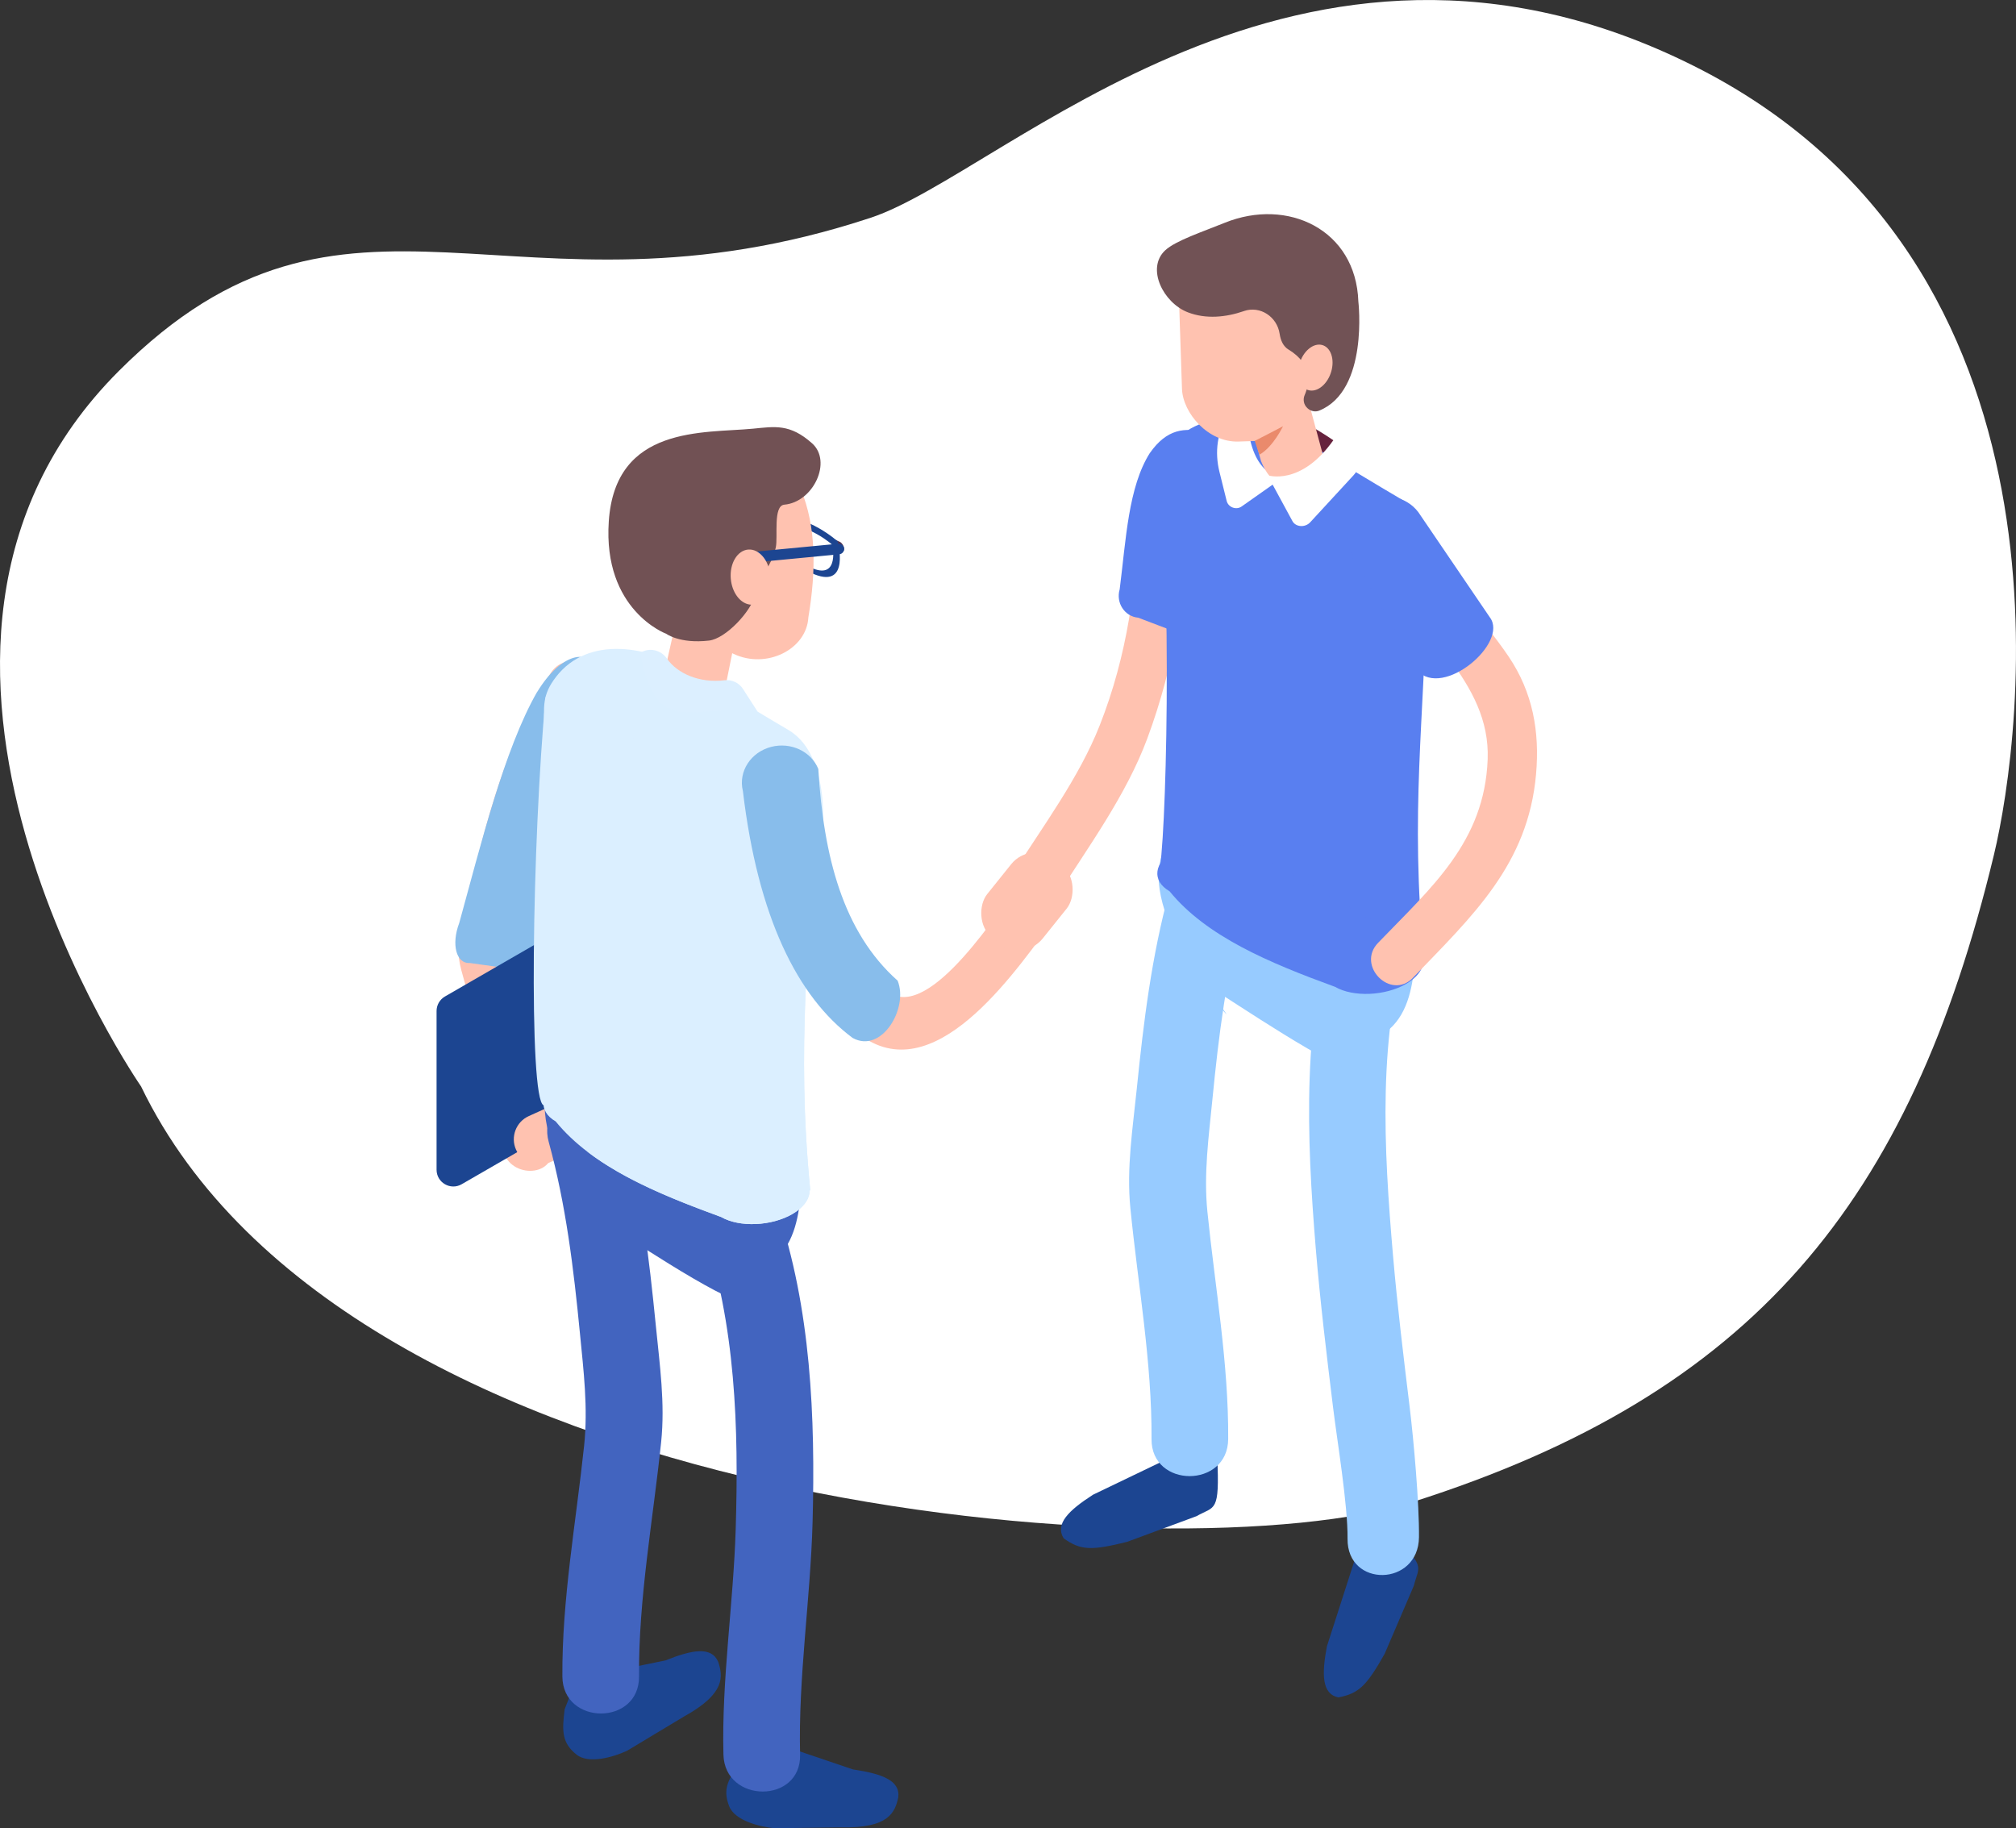 <?xml version="1.0" encoding="UTF-8"?>
<svg id="_レイヤー_2" data-name="レイヤー 2" xmlns="http://www.w3.org/2000/svg" viewBox="0 0 397.41 360.42">
  <rect x="0" y="0" width="397.41" height="360.42" fill="#333333" stroke="none"/>
  <defs>
    <style>
      .cls-1, .cls-2 {
        fill: #fff;
      }

      .cls-3 {
        fill: #97cbff;
      }

      .cls-4 {
        fill: #ea8a6c;
      }

      .cls-5 {
        fill: #715154;
      }

      .cls-6 {
        fill: #597ff0;
      }

      .cls-7 {
        fill: #88bdeb;
      }

      .cls-8 {
        fill: #dcefff;
      }

      .cls-9 {
        fill: #ffc2b0;
      }

      .cls-10 {
        fill: #715255;
      }

      .cls-2 {
        opacity: .46;
      }

      .cls-11 {
        fill: #4264bf;
      }

      .cls-12 {
        fill: #66223d;
      }

      .cls-13 {
        fill: #513554;
      }

      .cls-14 {
        fill: #dbefff;
      }

      .cls-15 {
        fill: #fcfeff;
      }

      .cls-16 {
        fill: #1c4591;
      }
    </style>
  </defs>
  <g id="_レイヤー_1-2" data-name="レイヤー 1">
    <path class="cls-1" d="m27.86,214.26s-59.61-85.95-4.44-141.12c45.32-45.32,77.77-6.93,148.24-30.22,26.47-8.74,84.43-68.76,162.06-30.01,77.62,38.74,64.9,132.5,59.35,155.56-16.54,68.72-47.56,106.31-114.61,127.64-45.18,14.37-209.72,2.7-250.61-81.84Z"/>
    <g>
      <path class="cls-16" d="m131.11,327.35l-17.45,3.56-2.35,6.06c-.56,4.34-.53,6.65,2.35,8.94,2.42,1.93,7.36.44,9.94-.76l11.21-6.74c8.31-4.58,7.68-7.97,6.78-10.77h0c-1.33-3.14-5.17-2.41-10.48-.28Z"/>
      <path class="cls-16" d="m168.16,348.83l-16.87-5.71-5.08,4.05c-2.67,3.47-3.81,5.48-2.47,8.91,1.12,2.88,6.14,4.08,8.97,4.34l13.08-.18c9.48.23,10.65-3.02,11.28-5.89h0c.43-3.38-3.26-4.68-8.91-5.52Z"/>
      <path class="cls-16" d="m215.42,294.69l16.12-7.75,8.41.29c.51,11.13-.44,9.6-4.09,11.67l-13.68,5.06c-7.01,1.74-9.12,1.71-12.5-.69h0c-1.76-2.85,1.01-5.52,5.74-8.57Z"/>
      <path class="cls-16" d="m261.57,324.56l5.48-17.04,6-5.9c8.42,7.3,6.66,6.94,5.65,11.01l-5.75,13.41c-3.57,6.29-5.04,7.79-9.11,8.59h0c-3.28-.69-3.31-4.54-2.27-10.07Z"/>
      <path class="cls-9" d="m108.61,132.62c-9.52,14.42-13.72,32.82-17.48,49.48-.81,3.59-1.12,5.73-.17,9.24,3.18,11.7,6.78,22.64,8.15,34.84.69,6.15,10.42,6.22,9.72,0-1.27-11.33-3.45-22.5-7.06-33.33-.68-2.04-1.42-4.05-2.2-6.06.71,1.84-.24,3.19.13,1.55.23-1.03.44-2.06.67-3.08,3.59-16.04,7.47-33.85,16.63-47.73,3.46-5.24-4.96-10.11-8.4-4.91h0Z"/>
      <path class="cls-7" d="m105.86,136.44c-6.43,11.21-11.1,30.16-15.33,45.51-1.61,4.23-.59,8.07,2.09,7.9l8.95,1.24c2.21-.14,6.41-4.92,7.44-8.46l11.36-39.02c1.85-6.35.48-11.81-3.15-12.63l-.83-.12c-.63-2.34-5.68-2.36-10.52,5.59Z"/>
      <path class="cls-16" d="m135.94,207.52l-44.93,25.94c-2.2,1.27-4.95-.32-4.95-2.86v-31.29c0-1.18.63-2.27,1.65-2.86l44.93-25.94c2.2-1.27,4.95.32,4.95,2.86v31.29c0,1.18-.63,2.27-1.65,2.86Z"/>
      <path class="cls-1" d="m119.01,198.68c0,3.63-2.56,8.05-5.72,9.87-3.16,1.82-5.72.36-5.72-3.26s2.56-8.05,5.72-9.87c3.16-1.82,5.72-.36,5.72,3.26Z"/>
      <path class="cls-9" d="m111.63,227.68l-3.27,1.48c-2.51,1.14-5.5.01-6.63-2.5h0c-1.14-2.51-.01-5.5,2.5-6.63l3.27-1.48c2.51-1.14,5.5-.01,6.63,2.5h0c1.14,2.51.01,5.5-2.5,6.63Z"/>
      <path class="cls-2" d="m149.51,101.14l.07,1.84s.24,5.54-5.21,2.67c-5.45-2.86-5.28-9.77-5.28-9.77,0,0,4.14-.49,10.43,5.26Z"/>
      <path class="cls-13" d="m144.33,105.81c7.11,3.7,6.86-2.77,6.86-2.77l.06.03-.21-2.2c-7.93-6.82-12.98-6.49-12.98-6.49,0,0-.84,7.73,6.27,11.43Zm-4.97-9.68s4.05-.21,10.12,5.07l.05,1.59s.19,4.8-5.1,2.05c-5.29-2.75-5.06-8.71-5.06-8.71Z"/>
      <polygon class="cls-13" points="153.85 104.28 149.62 102.35 149.39 99.96 153.62 101.89 153.85 104.28"/>
      <path class="cls-13" d="m138.4,96.22l-.75-.34c-.41-.19-.78-.76-.83-1.27h0c-.05-.52.24-.78.65-.6l.75.34c.41.19.78.76.83,1.27h0c.05.52-.24.78-.65.6Z"/>
      <path class="cls-13" d="m165.74,108.69l-.75-.34c-.41-.19-.78-.76-.83-1.27h0c-.05-.52.24-.78.65-.6l.75.34c.41.19.78.76.83,1.27h0c.05.52-.24.78-.65.6Z"/>
      <g>
        <path class="cls-16" d="m165.14,106.74s-5.57-5.17-12.86-5.3l.21,2.2.06.03s1.02,6.81,8.04,9.57c7.02,2.75,4.55-6.49,4.55-6.49Zm-4.85,5.35c-5.22-2.05-5.98-7.11-5.98-7.11l-.26-1.69c5.57.03,10.03,4.12,10.03,4.12,0,0,1.44,6.72-3.78,4.68Z"/>
        <path class="cls-16" d="m155.28,106.19h0c-.18-.21-.23-.48-.12-.6l1.26-1.39c.11-.12.34-.05.51.16h0c.18.21.23.48.12.6l-1.26,1.39c-.11.12-.34.05-.51-.16Z"/>
      </g>
      <path class="cls-15" d="m140.17,99h0c-.18-.21-.23-.48-.12-.6l1.26-1.39c.11-.12.34-.05.52.16h0c.18.21.23.48.12.6l-1.26,1.39c-.11.12-.34.05-.51-.16Z"/>
      <path class="cls-11" d="m138.57,242.15c6.47,18.97,7.06,39.37,6.46,59.22-.45,14.8-2.79,29.72-2.42,44.52.24,9.71,15.36,9.74,15.11,0-.38-15.21,2.04-30.54,2.46-45.75.56-20.7-.3-42.25-7.03-62.01-3.12-9.15-17.72-5.22-14.57,4.02h0Z"/>
      <path class="cls-11" d="m108.17,225.13c3.39,12.32,4.92,25.02,6.15,37.71.73,7.5,1.61,14.65.83,22.13-1.59,15.04-4.39,30.38-4.29,45.53.07,9.72,15.18,9.74,15.11,0-.11-15.38,2.77-30.93,4.36-46.2.8-7.69-.28-15.21-1.04-22.9-1.34-13.52-2.94-27.15-6.55-40.28-2.58-9.37-17.16-5.39-14.57,4.02h0Z"/>
      <path class="cls-11" d="m120.55,245.1h0c1.4,1.56-4.6-6.04-2.81-4.96,3.74,2.26,24.72,16.51,29.08,16.59,5.27.09,2.2-5.01,6.13-8.53,3.72-3.34,4.6-8.77,4.97-13.76.1-1.38.17-2.82-.38-4.09-.6-1.37-1.83-2.34-3.02-3.24-9.32-7.05-27.65-24.51-40.68-18.93-15.05,6.45.03,29.45,6.71,36.93Z"/>
      <path class="cls-14" d="m109.61,133.44c-2.76,3.56-2.43,5.76-2.3,10.61.13,4.75,3.35,8.86,7.92,10.14l46.72,13.1s2.68-17.97-6.53-23.38c-4.96-2.91-12.66-7.58-18.71-11.26-8.88-5.41-20.72-7.43-27.1.78Z"/>
      <path class="cls-9" d="m130.92,132.84l3.95-17.61,10.74,7.23-3.23,16.03c-.32,2.6-12.24.33-11.46-5.65Z"/>
      <path class="cls-9" d="m137.44,89.55s-10.77-7.5-10.87,10.73c-.07,12.68,7.63,23.67,18.03,28.62,6.48,3.08,14.4-.87,14.75-7.18,1.54-9.21,1.57-17.82-1.46-25.23.43-7.61-4.81-4.9-13.86-5.4l-6.59-1.54Z"/>
      <path class="cls-5" d="m131.28,124.92s-12.46-4.62-11.27-22.15c1.28-18.96,18.72-17.33,28.41-18.26,4.29-.41,7.28-1.03,11.67,2.89,4,3.57.26,11.58-5.47,12.09-2.27.2-1.23,6.33-1.69,8.43-.82,3.74-3.14,5.56-4,9.18-.81,3.43-5.87,8.8-9.15,9.18-5.85.68-8.49-1.37-8.49-1.37Z"/>
      <path class="cls-14" d="m107.15,217.89c-2.98-1.15-2.26-52.27.41-80.5l52.59,25.02c-.26,24.03-3.3,43-.42,72.28l-52.58-16.81Z"/>
      <path class="cls-14" d="m142.18,239.93c-12.99-4.74-25.37-9.93-32.64-18.85-3.57-2.06-3.12-5.7,1-8.08h0c4.12-2.38,10.42-2.64,13.99-.58l32.64,18.85c3.57,2.06,3.12,5.7-1,8.08h0c-4.12,2.38-10.42,2.64-13.99.58Z"/>
      <path class="cls-14" d="m160.15,162.41l-8.67-4.12c-.36,23.43-3.23,42.24-.4,71.01l-.14-.05c.06,1.63-1.1,3.36-3.41,4.69h0c-4.12,2.38-10.42,2.64-13.99.58-6.24-2.27-12.33-4.66-17.78-7.5,7.17,5.5,16.62,9.33,26.43,12.91,3.57,2.06,9.87,1.8,13.99-.58h0c2.31-1.34,3.47-3.07,3.41-4.69l.14.05c-2.88-29.29.16-48.25.42-72.28Z"/>
      <path class="cls-16" d="m165.46,109.27l-16.07,1.54c-.57.05-1.08-.37-1.14-.94h0c-.05-.57.37-1.08.94-1.14l16.07-1.54c.57-.05,1.08.37,1.14.94h0c.05.57-.37,1.08-.94,1.14Z"/>
      <path class="cls-8" d="m149.34,140.29c-12.06-1.81-20.21,5.77-23.09-11.61h0c1.76-1.09,4.03-.56,5.21,1.14,2.07,2.99,6.47,4.88,11.34,4.29,1.46-.18,2.89.49,3.68,1.73l2.86,4.45Z"/>
      <path class="cls-9" d="m151.33,156.01c.82,10.06,2.42,19.25,6.62,28.47,3.02,6.63,6.12,16.12,12.67,20.29,14.77,9.43,30.51-14.73,37.49-23.92,3.78-4.98-4.66-9.83-8.4-4.91-3.95,5.21-18.54,28.03-26.06,18.18-8.03-10.51-11.55-25.29-12.59-38.12-.51-6.19-10.23-6.25-9.72,0h0Z"/>
      <path class="cls-7" d="m146.44,155.89c2.94,24.87,10.78,40.68,21.64,48.73,5.71,3.16,11.06-5.85,8.87-11.29-10.82-9.62-14.61-24.62-15.64-41.74-1.41-3.47-5.43-5.35-9.3-4.35h0c-4.03,1.05-6.48,4.86-5.58,8.65Z"/>
      <path class="cls-9" d="m224.51,100.39c-.34,14.69-2.29,28.83-7.72,42.6-4.07,10.33-11.19,19.86-17.08,29.17-3.36,5.3,5.06,10.19,8.4,4.91,6.35-10.04,13.89-20.25,18.06-31.5,5.48-14.79,7.7-29.48,8.06-45.19.15-6.26-9.58-6.26-9.72,0h0Z"/>
      <path class="cls-6" d="m226.69,89.27c-4.28,6.73-4.72,17.11-5.97,26.91-.79,2.65.98,5.36,3.65,5.59l10.52,4c2.2.19,4.23-4.5,4.57-6.75l3.79-24.84c.62-4.04-1.83-7.9-5.65-8.92h0c-3.98-1.06-7.58-.73-10.9,4.01Z"/>
      <path class="cls-12" d="m264.89,97.86l-23.24-5.75,3.37-11.42c7-.13,11.92,2.1,17.82,6.1l2.05,11.07Z"/>
      <rect class="cls-9" x="195.43" y="167.82" width="14.01" height="19.76" rx="6.1" ry="6.1" transform="translate(249.18 442.97) rotate(-141.27)"/>
      <path class="cls-3" d="m263.54,179.14c-6.96,21.39-5.98,45.16-4.14,67.28.86,10.33,2.11,20.62,3.37,30.92.8,6.58,2.94,19.36,2.87,26.01-.1,9.73,13.98,9.43,14.08-.3.07-6.65-1.04-19.13-1.84-25.7-1.21-9.9-2.41-19.8-3.27-29.74-1.82-21.18-3.18-43.93,3.5-64.44,3.02-9.27-11.57-13.24-14.57-4.02h0Z"/>
      <path class="cls-3" d="m230.51,175.73c-3.48,12.66-5.09,25.79-6.41,38.83-.8,7.86-2.06,15.75-1.27,23.63,1.49,15.06,4.27,30.35,4.17,45.51-.07,9.73,15.04,9.74,15.11,0,.1-14.94-2.6-30.02-4.1-44.85-.75-7.43.26-14.68.99-22.11,1.22-12.45,2.76-24.9,6.08-36.99,2.58-9.39-11.99-13.4-14.57-4.02h0Z"/>
      <path class="cls-3" d="m241.56,199.73h0c1.4,1.56-4.6-6.04-2.81-4.96,3.74,2.26,24.72,16.51,29.08,16.59,5.27.09,2.2-5.01,6.13-8.53,3.72-3.34,4.6-8.77,4.97-13.76.1-1.38.17-2.82-.38-4.09-.6-1.37-1.83-2.34-3.02-3.24-9.32-7.05-27.65-24.51-40.68-18.93-15.05,6.45.03,29.45,6.71,36.93Z"/>
      <path class="cls-6" d="m230.62,88.07c-2.76,3.56-2.43,5.76-2.3,10.61.13,4.75,3.35,8.86,7.92,10.14l46.72,13.1s2.68-17.97-6.53-23.38c-4.96-2.91-12.66-7.58-18.71-11.26-8.88-5.41-20.72-7.43-27.1.78Z"/>
      <path class="cls-6" d="m228.16,172.51c1.38,1.8,3.15-48.61.41-80.5l52.59,25.02c-.26,24.03-3.3,43-.42,72.28l-52.58-16.81Z"/>
      <path class="cls-6" d="m263.19,194.55c-12.99-4.74-25.37-9.93-32.64-18.85-3.57-2.06-3.12-5.7,1-8.08h0c4.12-2.38,10.42-2.64,13.99-.58l32.64,18.85c3.57,2.06,3.12,5.7-1,8.08h0c-4.12,2.38-10.42,2.64-13.99.58Z"/>
      <path class="cls-1" d="m252.82,94.16s-5.72-.02-6.79-9.98l-3.81-.53c-.53.42-1.63.14-2.14,3.47-.3,1.98-.17,4.01.32,5.95l1.41,5.68c.32,1.27,1.88,1.85,2.95,1.1l8.06-5.68Z"/>
      <path class="cls-9" d="m273.41,111.88c5.89,13.29,20.45,22.27,19.85,37.83-.62,16.28-11.08,25.23-21.61,36.17-4.34,4.51,2.53,11.4,6.88,6.88,11.74-12.21,22.71-22.32,24.27-40.15.74-8.39-.65-16.13-5.41-23.18-5.2-7.7-11.74-13.8-15.58-22.46-2.53-5.71-10.91-.77-8.4,4.91h0Z"/>
      <path class="cls-6" d="m266.63,109.47l12.73,22.71c5.12,5.62,18.1-5.5,14.33-10.48l-14.11-20.75c-2.42-3.17-6.86-3.99-10.25-1.89h0c-3.54,2.19-4.73,6.78-2.69,10.4Z"/>
      <path class="cls-9" d="m151.84,113.44c.26,3-1.28,5.58-3.42,5.76-.24.02-.47.01-.7-.03-1.86-.3-3.43-2.4-3.66-5.07-.26-3,1.28-5.58,3.42-5.76,2.15-.18,4.1,2.1,4.36,5.1Z"/>
      <path class="cls-9" d="m248.57,90.85l-5.35-19.74,13.57,3.76,4.35,16.12c.94,2.62-8.64,9.93-12.57-.13Z"/>
      <rect class="cls-9" x="232.67" y="45.81" width="25.43" height="41.17" rx="10.79" ry="10.79" transform="translate(-2.08 8.23) rotate(-1.91)"/>
      <path class="cls-10" d="m245.21,61.33c-3.51,1.21-7.45,1.63-11.05.24-4.85-1.87-8.27-8.68-4.47-12.22,2.06-1.91,7.33-3.64,11.71-5.42,12.42-5.04,25.89,1.33,26.37,15.51,0,0,2.08,17.54-7.72,21.51-.78.32-1.68.11-2.3-.47l-.07-.07c-.69-.65-.87-1.67-.49-2.54.9-2.05,1.72-5.99-3.19-8.96-1.03-.62-1.54-1.76-1.75-3.12-.51-3.35-3.83-5.57-7.04-4.47Z"/>
      <path class="cls-9" d="m260.59,76.18c-1.73,1.44-3.7.94-4.42-1.11-.71-2.05.11-4.87,1.84-6.31,1.73-1.44,3.7-.94,4.42,1.11.71,2.05-.11,4.87-1.84,6.31Z"/>
      <path class="cls-4" d="m247.34,86.92s5.56-2.85,5.58-2.9c0,0-1.9,4.05-4.66,5.63l-.92-2.73Z"/>
      <path class="cls-1" d="m249.87,93.69s6.52,2.24,12.97-6.91l4.24,5.27c.37.81.42.9-.24,1.62l-8.56,9.29c-1,1.09-2.86.97-3.51-.24l-4.9-9.03Z"/>
    </g>
  </g>
</svg>